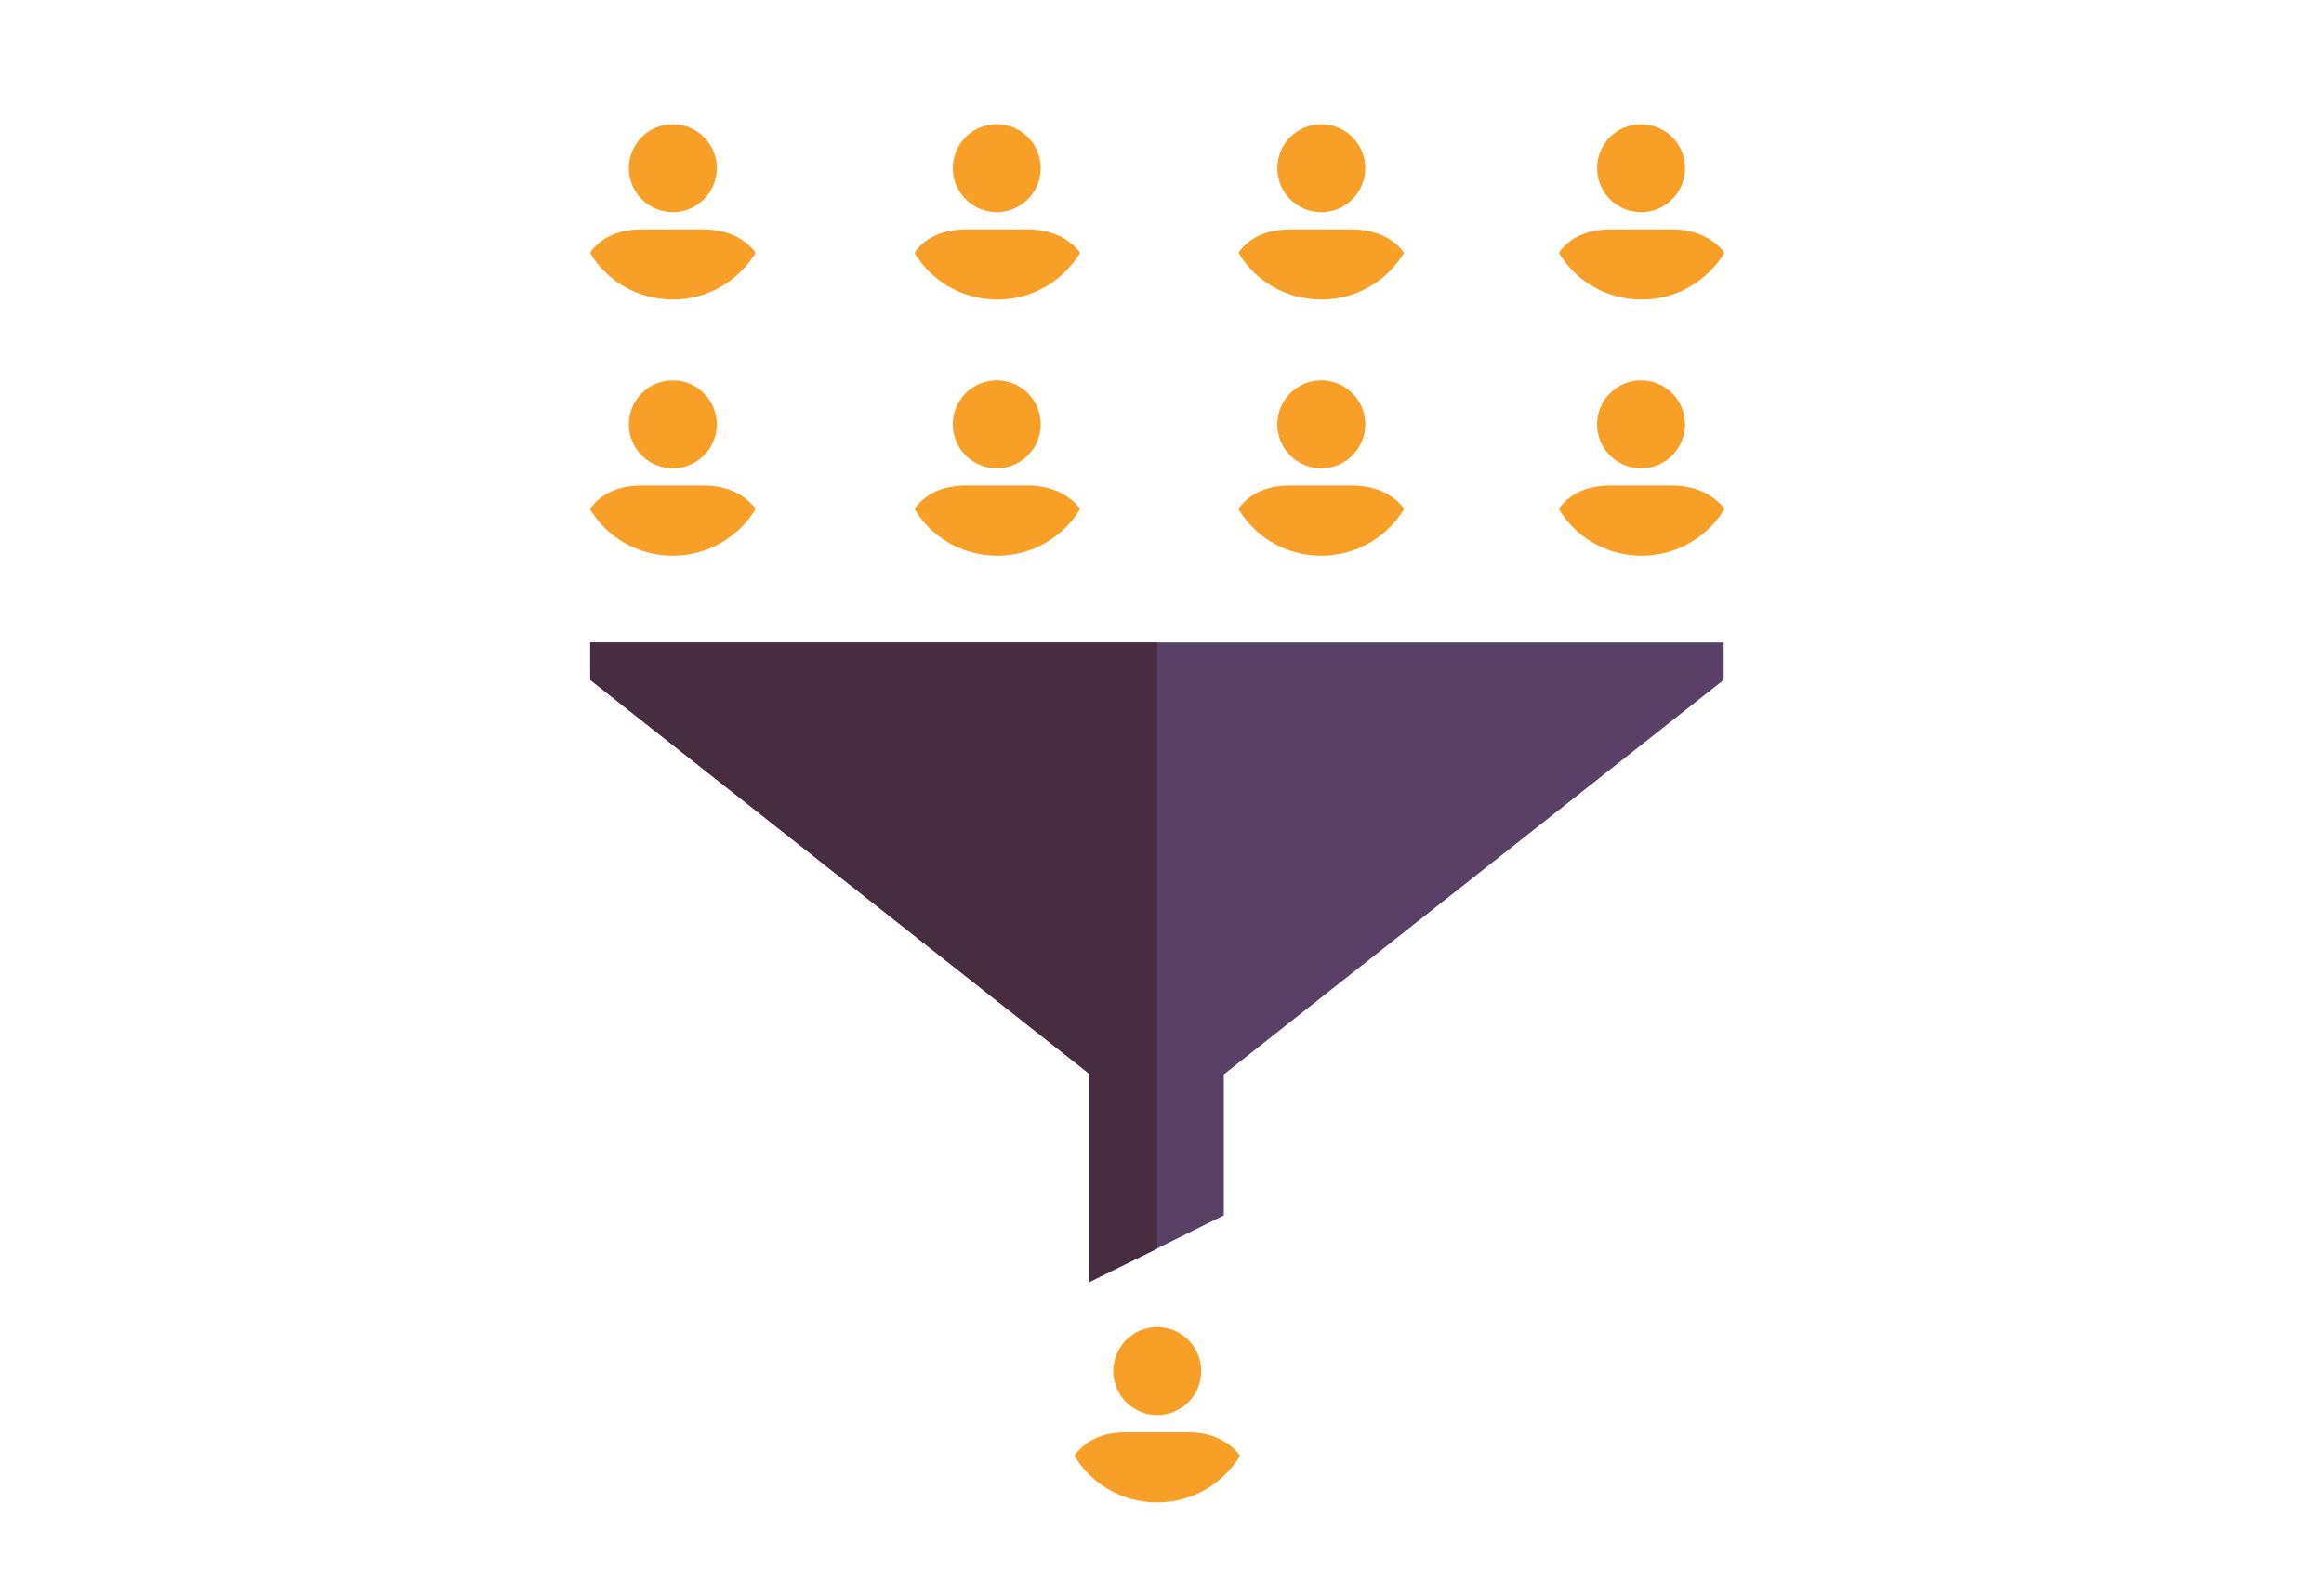 <?xml version="1.0" encoding="utf-8"?>
<!-- Generator: Adobe Illustrator 26.3.1, SVG Export Plug-In . SVG Version: 6.00 Build 0)  -->
<svg version="1.1" id="Layer_1" xmlns="http://www.w3.org/2000/svg" xmlns:xlink="http://www.w3.org/1999/xlink" x="0px" y="0px"
	 viewBox="0 0 391 264" style="enable-background:new 0 0 391 264;" xml:space="preserve">
<g>
	<g>
		<g>
			<polygon style="fill:#594165;" points="99.3,108.1 99.3,114.4 183.3,180.7 183.3,215.7 205.9,204.5 205.9,180.7 206,180.7 
				290,114.4 290,108.1 194.7,108.1 			"/>
			<polygon style="fill:#462E40;" points="99.3,114.4 183.3,180.7 183.3,215.7 194.7,210.1 194.7,108.1 99.3,108.1 			"/>
		</g>
	</g>
	<g>
		<circle style="fill:#F89F27;" cx="113.2" cy="71.4" r="7.4"/>
		<path style="fill:#F89F27;" d="M118.3,81.7H108c-3.9,0-6.7,1.3-8.5,3.6c-0.1,0.1-0.1,0.2-0.2,0.4c2.8,4.7,8,7.8,13.9,7.8
			s11-3.1,13.9-7.8c0-0.1-0.1-0.3-0.2-0.4C125.1,83.1,122.2,81.7,118.3,81.7z"/>
	</g>
	<g>
		<circle style="fill:#F89F27;" cx="167.7" cy="71.4" r="7.4"/>
		<path style="fill:#F89F27;" d="M172.9,81.7h-10.3c-3.9,0-6.7,1.3-8.5,3.6c-0.1,0.1-0.1,0.2-0.2,0.4c2.8,4.7,8,7.8,13.9,7.8
			s11-3.1,13.9-7.8c0-0.1-0.1-0.3-0.2-0.4C179.6,83.1,176.7,81.7,172.9,81.7z"/>
	</g>
	<g>
		<circle style="fill:#F89F27;" cx="222.3" cy="71.4" r="7.4"/>
		<path style="fill:#F89F27;" d="M227.4,81.7h-10.3c-3.9,0-6.7,1.3-8.5,3.6c-0.1,0.1-0.1,0.2-0.2,0.4c2.8,4.7,8,7.8,13.9,7.8
			s11-3.1,13.9-7.8c0-0.1-0.1-0.3-0.2-0.4C234.2,83.1,231.3,81.7,227.4,81.7z"/>
	</g>
	<g>
		<circle style="fill:#F89F27;" cx="194.7" cy="230.7" r="7.4"/>
		<path style="fill:#F89F27;" d="M199.8,241h-10.3c-3.9,0-6.7,1.3-8.5,3.6c-0.1,0.1-0.1,0.2-0.2,0.4c2.8,4.7,8,7.8,13.9,7.8
			s11-3.1,13.9-7.8c0-0.1-0.1-0.3-0.2-0.4C206.5,242.4,203.7,241,199.8,241z"/>
	</g>
	<g>
		<circle style="fill:#F89F27;" cx="276.1" cy="71.4" r="7.4"/>
		<path style="fill:#F89F27;" d="M281.3,81.7H271c-3.9,0-6.7,1.3-8.5,3.6c-0.1,0.1-0.1,0.2-0.2,0.4c2.8,4.7,8,7.8,13.9,7.8
			s11-3.1,13.9-7.8c0-0.1-0.1-0.3-0.2-0.4C288,83.1,285.1,81.7,281.3,81.7z"/>
	</g>
	<g>
		<circle style="fill:#F89F27;" cx="113.2" cy="28.3" r="7.4"/>
		<path style="fill:#F89F27;" d="M118.3,38.6H108c-3.9,0-6.7,1.3-8.5,3.6c-0.1,0.1-0.1,0.2-0.2,0.4c2.8,4.7,8,7.8,13.9,7.8
			s11-3.1,13.9-7.8c0-0.1-0.1-0.3-0.2-0.4C125.1,40,122.2,38.6,118.3,38.6z"/>
	</g>
	<g>
		<circle style="fill:#F89F27;" cx="167.7" cy="28.3" r="7.4"/>
		<path style="fill:#F89F27;" d="M172.9,38.6h-10.3c-3.9,0-6.7,1.3-8.5,3.6c-0.1,0.1-0.1,0.2-0.2,0.4c2.8,4.7,8,7.8,13.9,7.8
			s11-3.1,13.9-7.8c0-0.1-0.1-0.3-0.2-0.4C179.6,40,176.7,38.6,172.9,38.6z"/>
	</g>
	<g>
		<circle style="fill:#F89F27;" cx="222.3" cy="28.3" r="7.4"/>
		<path style="fill:#F89F27;" d="M227.4,38.6h-10.3c-3.9,0-6.7,1.3-8.5,3.6c-0.1,0.1-0.1,0.2-0.2,0.4c2.8,4.7,8,7.8,13.9,7.8
			s11-3.1,13.9-7.8c0-0.1-0.1-0.3-0.2-0.4C234.2,40,231.3,38.6,227.4,38.6z"/>
	</g>
	<g>
		<circle style="fill:#F89F27;" cx="276.1" cy="28.3" r="7.4"/>
		<path style="fill:#F89F27;" d="M281.3,38.6H271c-3.9,0-6.7,1.3-8.5,3.6c-0.1,0.1-0.1,0.2-0.2,0.4c2.8,4.7,8,7.8,13.9,7.8
			s11-3.1,13.9-7.8c0-0.1-0.1-0.3-0.2-0.4C288,40,285.1,38.6,281.3,38.6z"/>
	</g>
</g>
</svg>
